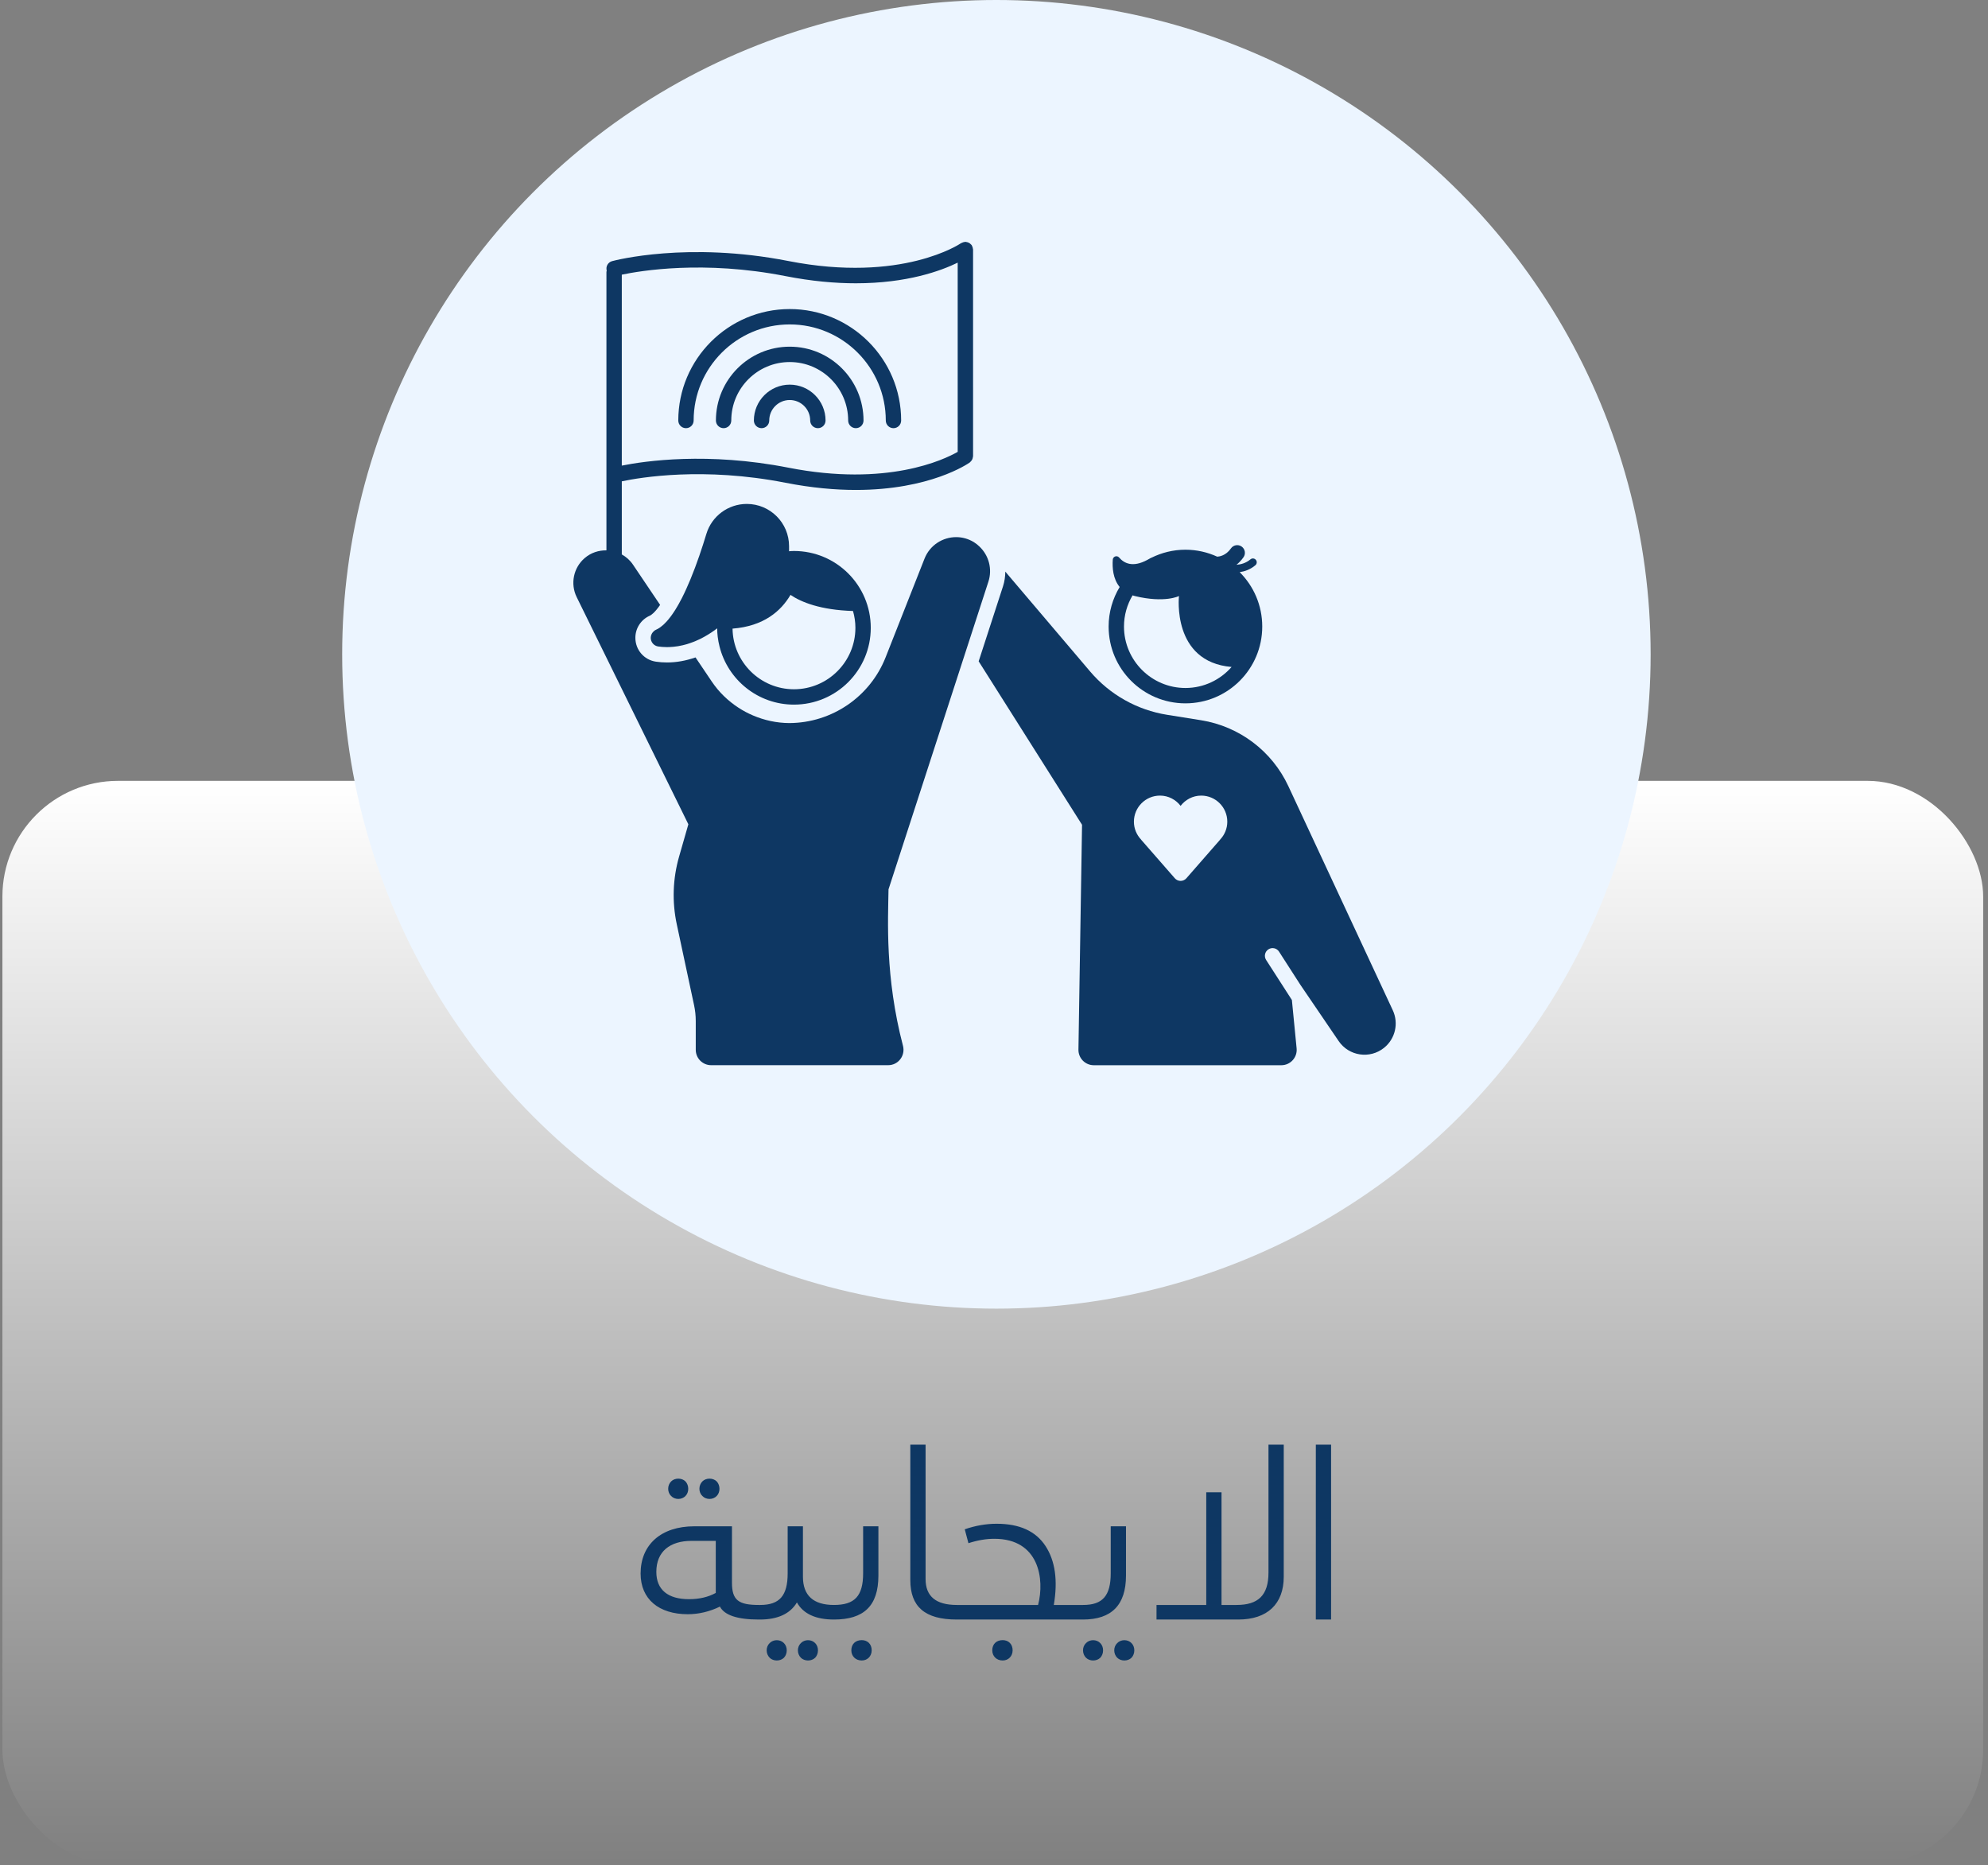 <svg width="275" height="258" viewBox="0 0 275 258" fill="none" xmlns="http://www.w3.org/2000/svg">
<rect x="0" y="0" width="275" height="258" fill="#808080" stroke="none"/>
<rect x="0.333" y="108" width="274" height="150" rx="16" fill="url(#paint0_linear_118_1155)"/>
<path d="M94.822 206.912C94.309 207.456 93.35 207.456 92.838 206.912C92.293 206.4 92.293 205.44 92.838 204.896C93.35 204.384 94.309 204.384 94.822 204.896C95.334 205.44 95.334 206.4 94.822 206.912ZM99.141 206.912C98.629 207.456 97.669 207.456 97.157 206.912C96.614 206.4 96.614 205.44 97.157 204.896C97.669 204.384 98.629 204.384 99.141 204.896C99.653 205.44 99.653 206.4 99.141 206.912ZM104.965 221.984C105.381 221.984 105.605 222.336 105.605 223.008C105.605 223.68 105.381 224 104.965 224C101.989 224 100.197 223.392 99.59 222.208C98.15 222.912 96.645 223.264 95.141 223.264C91.141 223.264 88.614 221.184 88.614 217.632C88.614 213.664 91.43 211.104 96.037 211.104H101.253V218.912C101.253 221.312 102.149 221.984 104.965 221.984ZM99.013 220.32V213.12H95.653C92.677 213.12 90.79 214.592 90.79 217.408C90.79 219.872 92.389 221.184 95.302 221.184C96.742 221.184 97.957 220.896 99.013 220.32ZM115.358 221.984C115.774 221.984 115.998 222.336 115.998 223.008C115.998 223.68 115.774 224 115.358 224C112.83 224 111.102 223.2 110.238 221.632C109.31 223.2 107.582 224 105.118 224H104.958V221.984H105.15C107.838 221.984 108.958 220.704 108.958 217.6V211.104H111.07V217.92V218.08C111.07 220.672 112.51 221.984 115.358 221.984ZM106.462 227.264C106.974 226.72 107.934 226.72 108.446 227.264C108.958 227.776 108.958 228.736 108.446 229.28C107.934 229.792 106.974 229.792 106.462 229.28C105.918 228.736 105.918 227.776 106.462 227.264ZM110.782 227.264C111.294 226.72 112.254 226.72 112.766 227.264C113.278 227.776 113.278 228.736 112.766 229.28C112.254 229.792 111.294 229.792 110.782 229.28C110.238 228.736 110.238 227.776 110.782 227.264ZM115.365 224V221.984C118.213 221.984 119.397 220.768 119.397 217.6V211.104H121.509V217.92C121.509 222.144 119.461 224 115.365 224ZM119.205 229.664C118.341 229.664 117.765 229.056 117.765 228.256C117.765 227.392 118.341 226.848 119.205 226.848C120.005 226.848 120.581 227.392 120.581 228.256C120.581 229.056 120.005 229.664 119.205 229.664ZM132.356 224C127.908 224 125.924 222.208 125.924 218.528V199.808H128.036V218.4C128.036 220.8 129.476 221.984 132.356 221.984C132.772 221.984 132.996 222.336 132.996 223.008C132.996 223.68 132.772 224 132.356 224ZM145.773 221.984H149.645C150.061 221.984 150.285 222.336 150.285 223.008C150.285 223.68 150.061 224 149.645 224H132.365V221.984H143.597C144.525 218.432 143.757 212.832 137.549 212.832C136.429 212.832 135.245 213.024 133.965 213.44L133.453 211.52C134.925 211.008 136.397 210.752 137.869 210.752C141.037 210.752 143.277 211.776 144.621 213.824C145.965 215.872 146.349 218.592 145.773 221.984ZM138.701 226.848C139.501 226.848 140.077 227.392 140.077 228.256C140.077 229.056 139.501 229.664 138.701 229.664C137.837 229.664 137.261 229.056 137.261 228.256C137.261 227.392 137.837 226.848 138.701 226.848ZM149.806 224H149.646V221.984H149.838C152.526 221.984 153.646 220.704 153.646 217.6V211.104H155.758V217.92C155.758 221.984 153.774 224 149.806 224ZM152.206 229.28C151.694 229.792 150.734 229.792 150.222 229.28C149.678 228.736 149.678 227.776 150.222 227.264C150.734 226.72 151.694 226.72 152.206 227.264C152.718 227.776 152.718 228.736 152.206 229.28ZM156.526 229.28C156.014 229.792 155.054 229.792 154.542 229.28C153.998 228.736 153.998 227.776 154.542 227.264C155.054 226.72 156.014 226.72 156.526 227.264C157.038 227.776 157.038 228.736 156.526 229.28ZM175.469 217.504V199.808H177.581V218.08C177.581 221.824 175.341 224 171.277 224H159.981V221.984H166.861V206.4H168.973V221.984H171.053C174.029 221.984 175.469 220.672 175.469 217.504ZM184.13 224H182.018V199.808H184.13V224Z" fill="#0E3763"/>
<circle cx="137.833" cy="90.5" r="90.5" fill="#ECF5FF"/>
<path d="M163.981 97.281C169.849 97.281 174.606 92.524 174.606 86.656C174.606 83.718 173.413 81.059 171.485 79.135C172.16 79.039 172.945 78.782 173.658 78.177C173.882 77.987 173.909 77.651 173.719 77.428C173.528 77.205 173.194 77.178 172.97 77.367C172.338 77.904 171.61 78.076 171.04 78.114C171.378 77.842 171.711 77.507 172.016 77.07C172.352 76.59 172.234 75.927 171.753 75.591C171.271 75.255 170.609 75.372 170.273 75.854C169.572 76.858 168.669 76.979 168.381 76.994C167.039 76.382 165.552 76.031 163.981 76.031C162.292 76.031 160.702 76.436 159.284 77.136C159.261 77.145 159.233 77.151 159.211 77.161C159.16 77.194 159.116 77.211 159.066 77.241C158.935 77.321 158.812 77.386 158.688 77.452C156.672 78.531 155.481 77.903 154.806 77.109C154.518 76.77 153.963 76.956 153.931 77.4C153.85 78.509 153.955 80.065 154.884 81.187C153.92 82.786 153.356 84.653 153.356 86.656C153.356 92.524 158.113 97.281 163.981 97.281L163.981 97.281ZM163.981 95.156C159.294 95.156 155.481 91.343 155.481 86.656C155.481 85.082 155.919 83.611 156.668 82.345C156.77 82.377 156.867 82.412 156.977 82.438C161.129 83.449 163.087 82.438 163.087 82.438C163.087 82.438 162.064 91.547 170.366 92.248C168.807 94.026 166.526 95.156 163.981 95.156Z" fill="#0E3763"/>
<path d="M192.665 139.733L178.217 108.731C175.956 103.878 171.433 100.463 166.145 99.617L161.44 98.864C157.292 98.201 153.518 96.077 150.798 92.875L139.065 79.063C139.057 79.741 138.963 80.427 138.744 81.101L135.379 91.466L149.679 114.076L149.181 145.173C149.162 146.36 150.118 147.332 151.305 147.332H177.246C178.502 147.332 179.483 146.25 179.361 145.001L178.707 138.311L175.142 132.771C174.825 132.278 174.968 131.62 175.461 131.303C175.956 130.984 176.612 131.128 176.929 131.622L179.892 136.226L185.176 143.99C186.597 146.077 189.498 146.507 191.463 144.92C193.008 143.672 193.503 141.533 192.665 139.733L192.665 139.733ZM168.785 116.128L164.113 121.475C163.69 121.959 162.936 121.959 162.513 121.475L157.841 116.128L157.851 116.127C157.237 115.481 156.854 114.612 156.854 113.649C156.854 111.656 158.47 110.041 160.462 110.041C161.628 110.041 162.653 110.603 163.313 111.46C163.972 110.603 164.998 110.041 166.163 110.041C168.156 110.041 169.772 111.656 169.772 113.649C169.772 114.611 169.389 115.48 168.775 116.127L168.785 116.128H168.785Z" fill="#0E3763"/>
<path d="M133.908 89.128L136.728 80.441C137.295 78.695 136.779 76.82 135.49 75.594C135.254 75.369 135.001 75.159 134.715 74.984C133.944 74.512 133.098 74.29 132.267 74.29C130.413 74.29 128.629 75.391 127.889 77.266L122.513 90.899C120.354 96.375 115.078 99.979 109.198 100.008C107.433 100.002 105.724 99.622 104.146 98.948C103.453 98.652 102.788 98.298 102.156 97.886C100.721 96.951 99.456 95.743 98.47 94.281L96.21 90.928C94.902 91.381 93.583 91.627 92.269 91.627C91.742 91.627 91.223 91.589 90.725 91.514C89.083 91.266 87.891 89.876 87.891 88.21C87.891 86.882 88.68 85.681 89.901 85.151C90.024 85.097 90.529 84.806 91.314 83.666L87.552 78.085C87.142 77.477 86.608 77.017 86.014 76.685V66.573C88.577 66.03 97.344 64.55 108.648 66.769C112.289 67.483 115.537 67.764 118.396 67.764C128.645 67.764 133.882 64.153 134.158 63.958C134.183 63.94 134.195 63.913 134.218 63.894C134.274 63.847 134.321 63.794 134.364 63.738C134.406 63.686 134.445 63.633 134.475 63.574C134.506 63.514 134.527 63.452 134.545 63.388C134.565 63.321 134.581 63.253 134.587 63.181C134.589 63.15 134.605 63.123 134.605 63.092L134.604 34.508C134.604 34.468 134.585 34.434 134.581 34.395C134.573 34.327 134.561 34.261 134.541 34.197C134.518 34.125 134.487 34.055 134.448 33.988C134.431 33.958 134.428 33.925 134.408 33.897C134.392 33.874 134.367 33.863 134.35 33.842C134.298 33.779 134.24 33.726 134.177 33.679C134.131 33.643 134.085 33.609 134.033 33.582C133.967 33.547 133.897 33.523 133.825 33.503C133.765 33.486 133.703 33.471 133.638 33.465C133.605 33.462 133.576 33.446 133.541 33.446C133.499 33.446 133.464 33.465 133.423 33.47C133.357 33.477 133.292 33.489 133.23 33.509C133.16 33.53 133.093 33.56 133.027 33.597C132.995 33.615 132.959 33.619 132.929 33.64C132.849 33.696 124.779 39.187 109.056 36.101C95.142 33.372 85.095 36.005 84.674 36.118C84.107 36.271 83.772 36.854 83.925 37.42C83.925 37.423 83.928 37.426 83.929 37.429C83.915 37.497 83.888 37.56 83.888 37.632V76.121C82.832 76.103 81.763 76.431 80.889 77.179C79.325 78.516 78.867 80.742 79.774 82.588L93.825 111.169L94.523 112.588L95.221 114.008L93.938 118.478C93.065 121.521 92.954 124.732 93.616 127.828L96.013 139.036C96.167 139.756 96.244 140.49 96.244 141.227V145.202C96.244 146.375 97.196 147.327 98.369 147.327H122.863C124.26 147.327 125.264 146.001 124.91 144.65C122.407 135.086 122.848 127.253 122.909 123.003L133.908 89.126L133.908 89.128ZM108.647 38.187C112.288 38.901 115.535 39.182 118.394 39.182C125.48 39.181 130.167 37.456 132.478 36.327V62.497C130.595 63.575 122.719 67.365 109.056 64.684C97.884 62.492 89.218 63.757 86.013 64.4L86.013 37.991C88.576 37.449 97.343 35.968 108.647 38.187L108.647 38.187Z" fill="#0E3763"/>
<path d="M109.242 47.949C103.612 47.949 99.032 52.529 99.032 58.159C99.032 58.746 99.508 59.222 100.094 59.222C100.681 59.222 101.157 58.746 101.157 58.159C101.157 53.701 104.784 50.074 109.242 50.074C113.7 50.074 117.326 53.701 117.326 58.159C117.326 58.746 117.802 59.222 118.389 59.222C118.975 59.222 119.451 58.746 119.451 58.159C119.451 52.529 114.871 47.949 109.242 47.949Z" fill="#0E3763"/>
<path d="M109.242 53.201C106.508 53.201 104.284 55.425 104.284 58.16C104.284 58.746 104.76 59.222 105.346 59.222C105.933 59.222 106.409 58.746 106.409 58.16C106.409 56.597 107.68 55.326 109.242 55.326C110.804 55.326 112.074 56.597 112.074 58.16C112.074 58.746 112.55 59.222 113.137 59.222C113.724 59.222 114.199 58.746 114.199 58.16C114.199 55.425 111.975 53.201 109.242 53.201Z" fill="#0E3763"/>
<path d="M94.889 59.223C95.476 59.223 95.952 58.747 95.952 58.16C95.952 50.832 101.913 44.871 109.241 44.871C116.569 44.871 122.531 50.832 122.531 58.16C122.531 58.747 123.007 59.223 123.593 59.223C124.18 59.223 124.656 58.747 124.656 58.16C124.656 49.66 117.741 42.746 109.241 42.746C100.742 42.746 93.827 49.661 93.827 58.16C93.827 58.747 94.303 59.223 94.889 59.223Z" fill="#0E3763"/>
<path d="M98.855 87.167C98.971 87.084 99.089 86.993 99.206 86.904C99.209 87.297 99.236 87.684 99.28 88.066C99.333 88.522 99.42 88.966 99.529 89.403C100.68 94.026 104.848 97.457 109.828 97.457C115.696 97.457 120.453 92.7 120.453 86.832C120.453 80.964 115.696 76.207 109.828 76.207C109.587 76.207 109.351 76.227 109.114 76.243C109.137 76.222 109.152 76.21 109.152 76.21V75.546C109.152 72.316 106.534 69.699 103.305 69.699C100.727 69.699 98.454 71.384 97.71 73.853C97.146 75.721 96.396 77.979 95.516 80.109C95.334 80.549 95.147 80.982 94.954 81.406C94.757 81.843 94.555 82.272 94.347 82.681C94.309 82.756 94.269 82.827 94.231 82.901C94.122 83.11 94.012 83.319 93.9 83.519C93.844 83.618 93.788 83.713 93.732 83.81C93.635 83.977 93.538 84.142 93.439 84.301C93.377 84.401 93.313 84.497 93.25 84.594C93.155 84.739 93.06 84.881 92.963 85.017C92.898 85.111 92.831 85.201 92.765 85.289C92.701 85.374 92.636 85.453 92.572 85.533C92.539 85.574 92.507 85.617 92.474 85.657C92.407 85.738 92.339 85.819 92.272 85.895C92.171 86.008 92.069 86.112 91.967 86.213C91.902 86.278 91.837 86.346 91.771 86.406C91.659 86.507 91.546 86.594 91.433 86.68C91.376 86.722 91.32 86.772 91.263 86.81C91.092 86.925 90.92 87.025 90.747 87.1C90.584 87.171 90.451 87.282 90.337 87.409C90.242 87.513 90.167 87.63 90.114 87.76C90.056 87.901 90.015 88.051 90.015 88.211C90.015 88.811 90.448 89.324 91.042 89.414C91.193 89.437 91.364 89.455 91.544 89.471C91.598 89.476 91.657 89.478 91.714 89.482C91.851 89.491 91.995 89.496 92.146 89.498C92.188 89.499 92.224 89.503 92.268 89.503C92.314 89.503 92.365 89.5 92.413 89.499C92.477 89.498 92.543 89.496 92.61 89.494C92.733 89.489 92.861 89.481 92.99 89.47C93.056 89.465 93.121 89.461 93.188 89.454C93.361 89.437 93.539 89.414 93.722 89.385C93.751 89.38 93.778 89.378 93.806 89.373C94.018 89.338 94.238 89.293 94.463 89.24C94.528 89.225 94.597 89.205 94.663 89.187C94.768 89.16 94.872 89.136 94.979 89.105C95.039 89.088 95.1 89.067 95.161 89.048C95.247 89.022 95.334 88.992 95.421 88.963C95.58 88.91 95.742 88.851 95.905 88.788C95.997 88.752 96.088 88.717 96.181 88.678C96.357 88.604 96.537 88.522 96.718 88.437C96.8 88.398 96.879 88.363 96.962 88.322C96.986 88.309 97.009 88.3 97.034 88.288L97.032 88.284C97.336 88.129 97.646 87.954 97.96 87.761C98.254 87.582 98.552 87.384 98.855 87.167L98.855 87.167ZM118.328 86.832C118.328 91.519 114.514 95.332 109.828 95.332C105.179 95.332 101.395 91.58 101.333 86.946C105.659 86.611 108.041 84.508 109.348 82.28C110.838 83.288 113.485 84.366 117.996 84.508C118.207 85.248 118.328 86.026 118.328 86.832L118.328 86.832Z" fill="#0E3763"/>
<defs>
<linearGradient id="paint0_linear_118_1155" x1="137.333" y1="108" x2="137.333" y2="258" gradientUnits="userSpaceOnUse">
<stop stop-color="white"/>
<stop offset="1" stop-color="white" stop-opacity="0"/>
</linearGradient>
</defs>
</svg>
